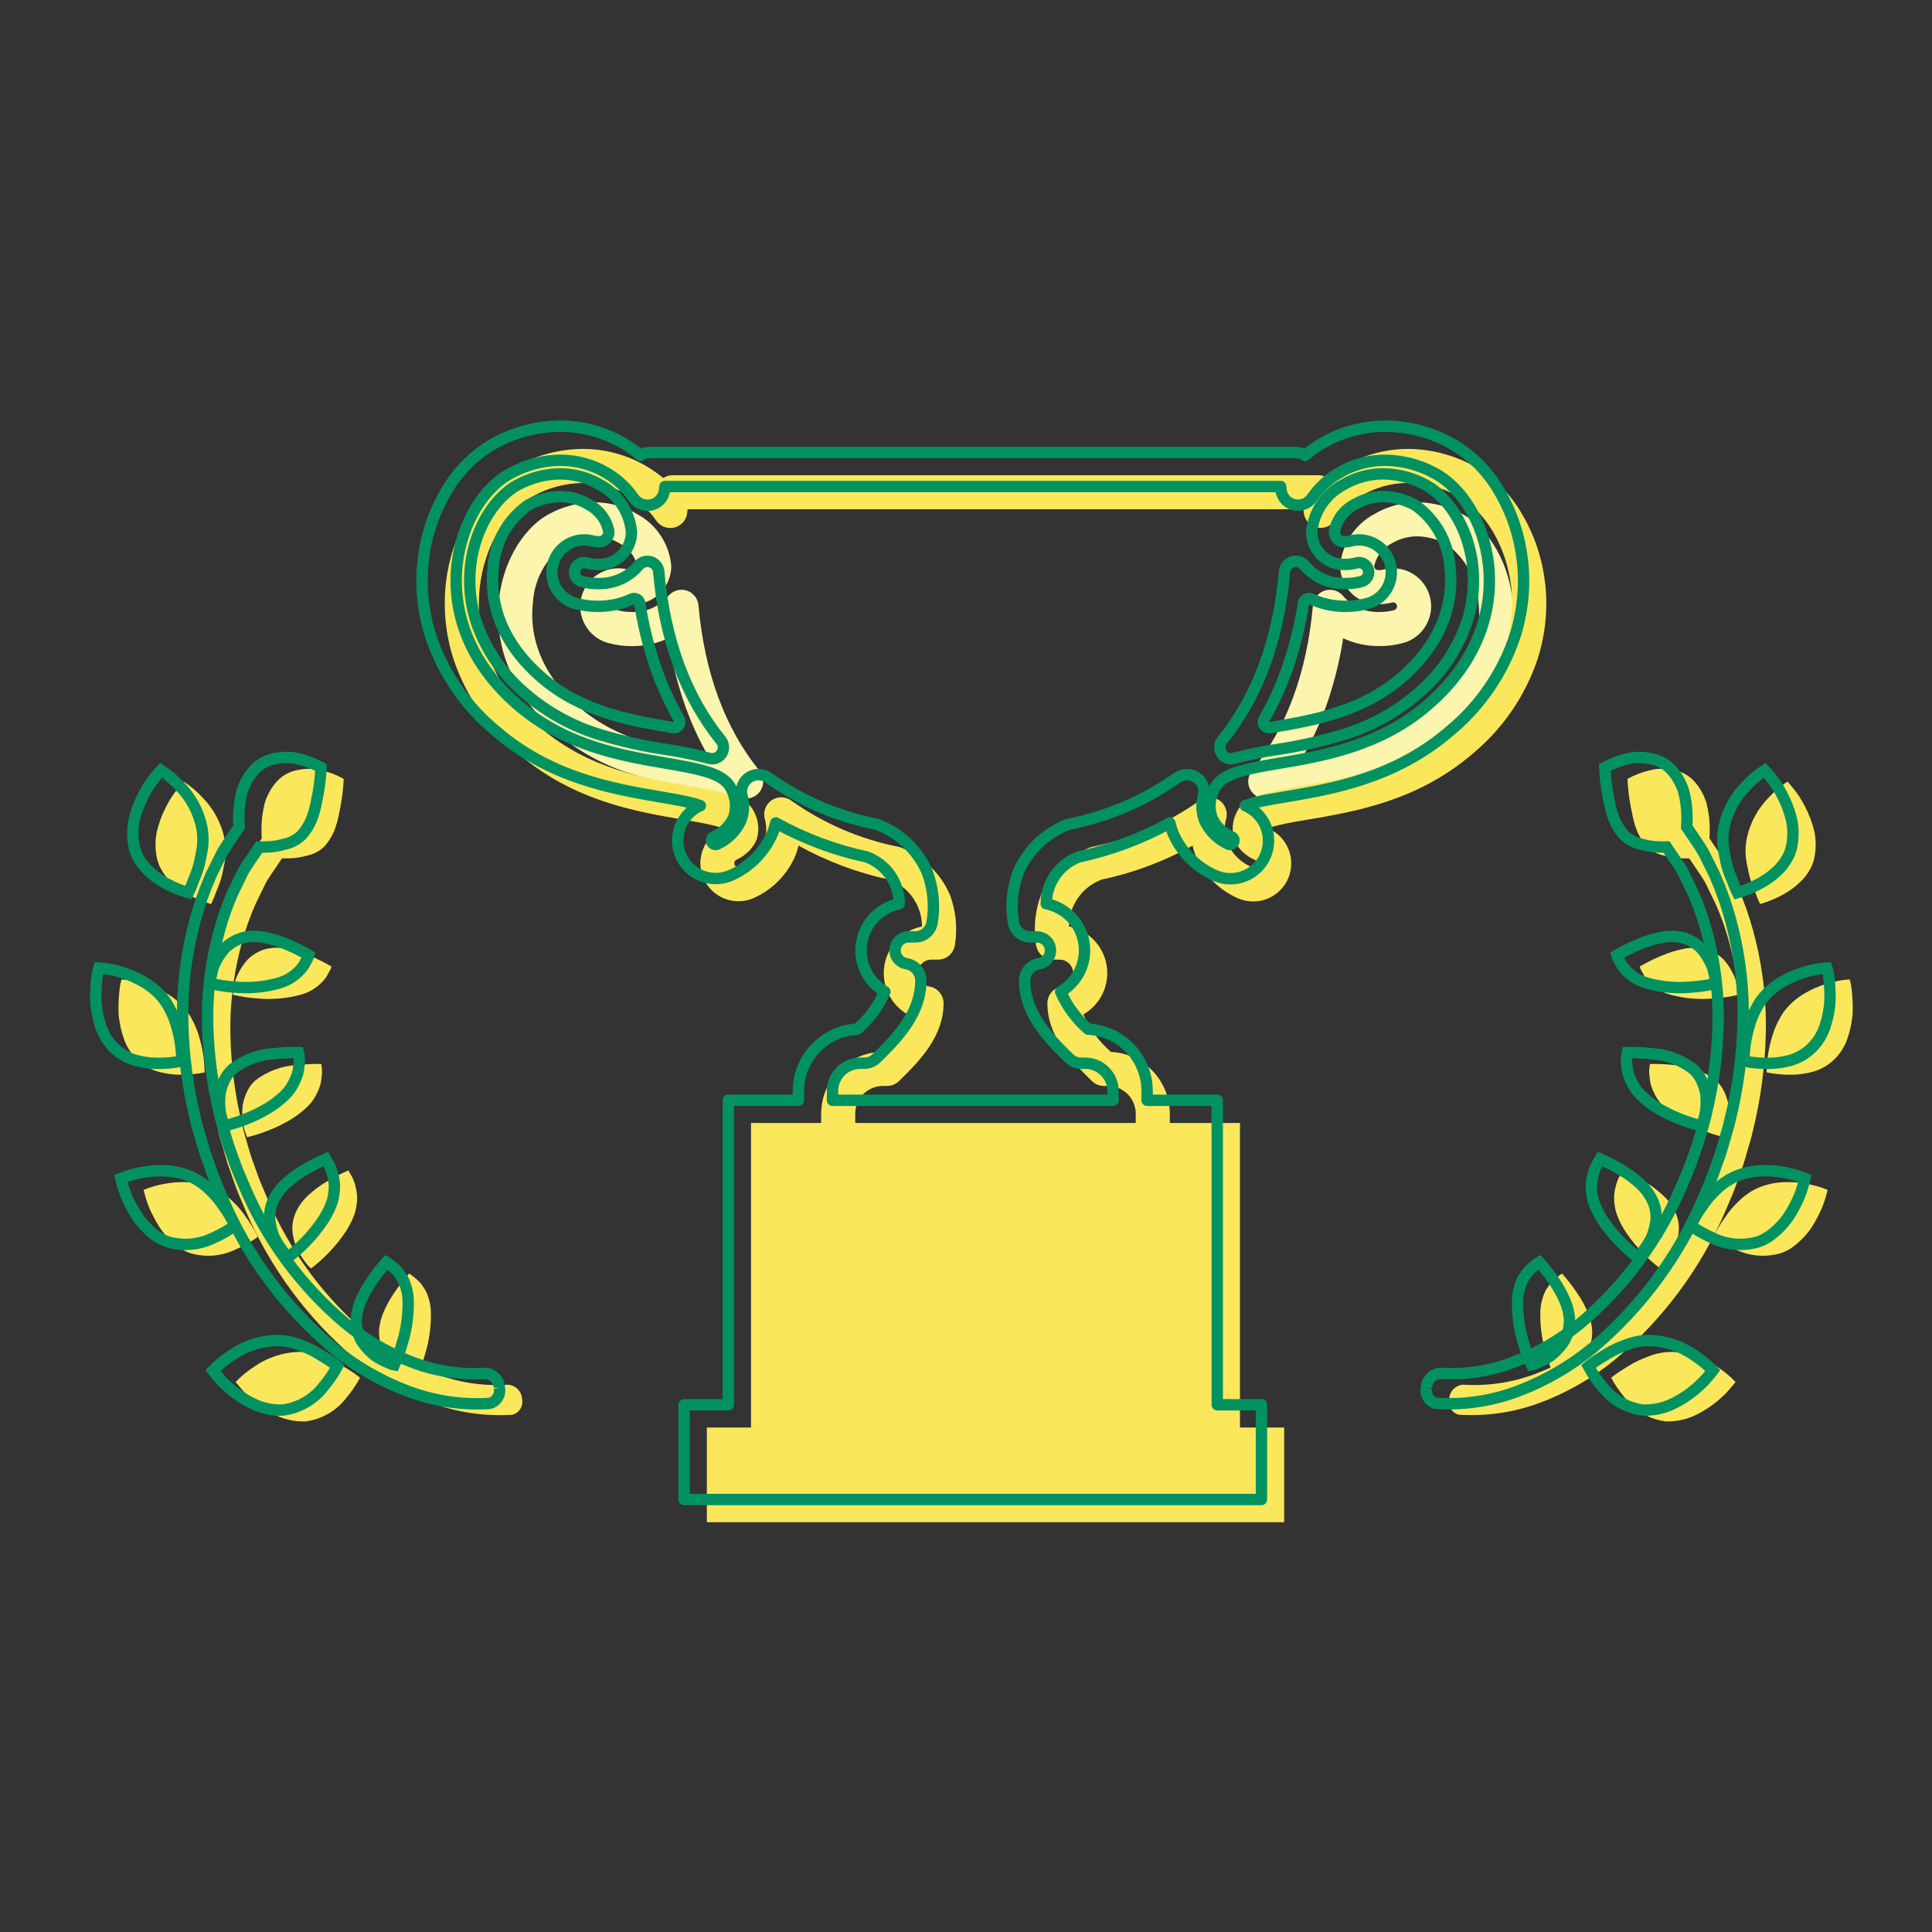 <svg width="170" height="170" viewBox="0 0 170 170" fill="none" xmlns="http://www.w3.org/2000/svg">
<rect x="0" y="0" width="170" height="170" fill="#333333" stroke="none"/>
<mask id="mask0_17_74" style="mask-type:alpha" maskUnits="userSpaceOnUse" x="0" y="0" width="170" height="170">
<rect width="170" height="170" fill="#D9D9D9"/>
</mask>
<g mask="url(#mask0_17_74)">
</g>
<g clip-path="url(#clip0_17_74)">
<path d="M10.809 91.123C10.689 90.738 10.595 90.345 10.529 89.946C10.493 89.749 10.468 89.555 10.442 89.365C10.434 89.17 10.428 88.984 10.425 88.797C10.423 88.173 10.46 87.549 10.537 86.929C10.559 86.742 10.593 86.558 10.641 86.376C10.672 86.248 10.695 86.179 10.695 86.179C11.414 86.227 12.124 86.363 12.81 86.585C13.444 86.786 14.054 87.056 14.628 87.392C15.259 87.751 15.821 88.219 16.289 88.774C16.515 89.047 16.712 89.344 16.875 89.658C17.042 89.957 17.188 90.267 17.313 90.586C17.524 91.169 17.689 91.767 17.805 92.376C17.898 92.841 17.955 93.312 17.978 93.785C17.982 93.962 18.004 94.104 18.007 94.207C18.01 94.309 18.019 94.36 18.019 94.36C17.309 94.504 16.587 94.573 15.864 94.567C15.195 94.566 14.53 94.473 13.887 94.291C13.178 94.082 12.531 93.7 12.006 93.179C11.724 92.894 11.479 92.576 11.276 92.23C11.076 91.881 10.92 91.51 10.809 91.123Z" fill="#FAE75C"/>
<path d="M14.02 76.173C13.947 75.994 13.885 75.811 13.834 75.626C13.648 74.824 13.636 73.992 13.798 73.186C13.982 72.404 14.265 71.649 14.64 70.939C14.923 70.375 15.269 69.844 15.672 69.359C15.967 68.986 16.169 68.775 16.169 68.775C16.774 69.172 17.328 69.642 17.818 70.174C18.793 71.163 19.463 72.411 19.751 73.77C19.886 74.462 19.892 75.172 19.768 75.866C19.702 76.192 19.64 76.516 19.578 76.82C19.515 77.124 19.419 77.423 19.33 77.691C19.241 77.96 19.136 78.204 19.04 78.425C18.943 78.646 18.883 78.853 18.814 79.023C18.673 79.356 18.571 79.552 18.571 79.552C17.877 79.347 17.207 79.068 16.572 78.722C15.985 78.405 15.445 78.005 14.972 77.535C14.713 77.277 14.486 76.991 14.294 76.68C14.191 76.518 14.099 76.348 14.02 76.173Z" fill="#FAE75C"/>
<path d="M22.626 87.853C21.905 87.804 21.188 87.695 20.484 87.529C20.484 87.529 20.497 87.329 20.552 87.011C20.579 86.853 20.616 86.66 20.672 86.454C20.719 86.221 20.797 85.996 20.902 85.784C21.132 85.286 21.436 84.825 21.803 84.417C22.247 83.986 22.791 83.673 23.386 83.507C24.039 83.356 24.716 83.356 25.369 83.506C26.008 83.638 26.633 83.832 27.234 84.087C27.899 84.365 28.547 84.685 29.171 85.047C29.142 85.151 29.103 85.252 29.054 85.348C29.01 85.439 28.945 85.54 28.881 85.659C28.818 85.792 28.744 85.92 28.659 86.04C28.118 86.764 27.35 87.286 26.477 87.522C25.224 87.864 23.919 87.976 22.626 87.853Z" fill="#FAE75C"/>
<path d="M16.725 110.261C16.355 110.132 16.007 109.949 15.692 109.718C15.374 109.483 15.078 109.223 14.805 108.938C14.53 108.658 14.282 108.354 14.063 108.028C13.861 107.718 13.676 107.397 13.508 107.067C13.223 106.539 12.994 105.983 12.826 105.408C12.695 104.972 12.635 104.696 12.635 104.696C13.307 104.424 14.009 104.233 14.726 104.125C15.381 104.019 16.047 103.988 16.709 104.033C17.424 104.084 18.125 104.253 18.785 104.533C19.415 104.821 19.987 105.221 20.474 105.713C20.927 106.133 21.326 106.608 21.663 107.127C21.942 107.508 22.195 107.908 22.42 108.323C22.514 108.491 22.599 108.664 22.674 108.841C22.089 109.262 21.461 109.621 20.801 109.911C19.538 110.545 18.078 110.669 16.725 110.261Z" fill="#FAE75C"/>
<path d="M21.862 95.816C22.02 95.54 22.22 95.292 22.455 95.079C23.505 94.267 24.776 93.793 26.101 93.718C26.819 93.639 27.541 93.607 28.262 93.621C28.291 93.737 28.31 93.855 28.319 93.973C28.345 94.263 28.335 94.555 28.29 94.843C28.262 95.251 28.155 95.65 27.974 96.016C27.771 96.509 27.473 96.957 27.097 97.335C26.629 97.794 26.108 98.195 25.545 98.531C24.986 98.866 24.401 99.156 23.796 99.4C23.13 99.676 22.443 99.898 21.74 100.062C21.74 100.062 21.659 99.876 21.555 99.565C21.425 99.153 21.349 98.726 21.328 98.295C21.312 98.027 21.314 97.758 21.333 97.49C21.357 97.201 21.415 96.917 21.506 96.643C21.596 96.356 21.715 96.079 21.863 95.817" fill="#FAE75C"/>
<path d="M33.533 118.363C33.432 118.064 33.372 117.753 33.356 117.437C33.339 117.112 33.366 116.785 33.435 116.466C33.506 116.134 33.605 115.809 33.733 115.494C33.99 114.892 34.306 114.316 34.676 113.775C35.077 113.176 35.519 112.605 35.997 112.066C36.097 112.121 36.193 112.186 36.282 112.259C36.504 112.421 36.713 112.6 36.907 112.795C37.03 112.929 37.139 113.074 37.234 113.229C37.354 113.389 37.457 113.561 37.54 113.742C37.741 114.212 37.865 114.71 37.908 115.219C37.963 116.522 37.8 117.825 37.427 119.074C37.236 119.769 36.992 120.449 36.697 121.106C36.65 121.099 36.604 121.089 36.559 121.074C36.474 121.041 36.355 120.994 36.206 120.934C35.813 120.772 35.435 120.574 35.076 120.345C34.633 120.016 34.245 119.619 33.928 119.168C33.753 118.923 33.62 118.651 33.535 118.363" fill="#FAE75C"/>
<path d="M31.215 120.876C31.512 121.083 31.682 121.228 31.682 121.228C31.34 121.864 30.931 122.462 30.462 123.011C30.031 123.574 29.494 124.046 28.88 124.399C28.267 124.753 27.59 124.982 26.887 125.073C26.081 125.101 25.279 124.956 24.534 124.646C23.818 124.334 23.146 123.929 22.535 123.442C22.05 123.068 21.607 122.644 21.211 122.177C20.906 121.833 20.736 121.599 20.736 121.599C21.236 121.079 21.797 120.619 22.406 120.231C23.547 119.441 24.891 118.999 26.278 118.956C26.979 118.949 27.674 119.075 28.328 119.325C28.631 119.446 28.937 119.562 29.224 119.691C29.496 119.816 29.761 119.956 30.017 120.112C30.494 120.412 30.928 120.667 31.218 120.876" fill="#FAE75C"/>
<path d="M45.941 123.1C46 123.381 45.956 123.675 45.815 123.925C45.675 124.176 45.448 124.367 45.177 124.463C45.122 124.477 45.067 124.487 45.011 124.492C42.589 124.638 40.164 124.271 37.894 123.415C35.499 122.516 33.269 121.226 31.296 119.598C27.08 116.048 23.758 111.558 21.597 106.488C21.495 106.232 21.398 106.014 21.305 105.801C21.126 105.389 20.945 104.964 20.778 104.513L20.085 102.561C20.08 102.541 20.073 102.515 20.059 102.496C19.926 102.068 19.8 101.634 19.678 101.199L19.475 100.507C19.345 100.127 19.256 99.731 19.181 99.395L18.958 98.413C18.355 95.633 18.057 92.796 18.067 89.952C18.091 87.182 18.482 84.427 19.229 81.759C19.559 80.559 19.974 79.384 20.47 78.243L20.559 78.027C20.569 77.996 20.583 77.967 20.6 77.939L21.414 76.293C21.529 76.054 21.662 75.822 21.809 75.6C21.855 75.534 21.895 75.463 21.936 75.397C21.944 75.381 21.954 75.366 21.965 75.352L23.035 73.768C23.017 73.519 23.009 73.252 23.005 72.967C23.006 72.197 23.101 71.43 23.289 70.684C23.507 69.941 23.895 69.258 24.422 68.69C24.922 68.177 25.577 67.843 26.285 67.741C26.609 67.677 26.938 67.647 27.267 67.65C27.424 67.649 27.579 67.659 27.737 67.669C27.895 67.696 28.049 67.724 28.198 67.761C28.914 67.917 29.604 68.177 30.245 68.532C30.21 69.327 30.119 70.118 29.973 70.9C29.908 71.214 29.843 71.544 29.777 71.885C29.704 72.218 29.612 72.546 29.499 72.868C29.289 73.46 28.965 74.006 28.547 74.475C28.133 74.885 27.608 75.165 27.037 75.28C26.489 75.44 25.922 75.523 25.352 75.529C25.165 75.531 24.987 75.532 24.811 75.532L23.744 77.113C23.699 77.185 23.652 77.263 23.603 77.336C23.517 77.466 23.437 77.601 23.364 77.74C23.36 77.757 23.352 77.775 23.341 77.79L22.467 79.588C22.012 80.624 21.633 81.691 21.333 82.781C20.648 85.208 20.289 87.716 20.266 90.238C20.262 92.839 20.537 95.433 21.085 97.976L21.308 98.96C21.367 99.232 21.438 99.533 21.523 99.82C21.602 100.087 21.67 100.322 21.738 100.559C21.855 100.958 21.968 101.36 22.096 101.763L22.773 103.655C22.904 104.002 23.064 104.375 23.234 104.768C23.332 104.997 23.435 105.233 23.527 105.459C25.502 110.094 28.538 114.2 32.391 117.446C34.175 118.916 36.191 120.082 38.355 120.895C40.377 121.658 42.538 121.982 44.694 121.845C45.02 121.865 45.328 122.004 45.558 122.236C45.789 122.468 45.925 122.777 45.941 123.103" fill="#FAE75C"/>
<path d="M25.962 109.429C25.871 109.154 25.805 108.871 25.765 108.584C25.716 108.287 25.71 107.985 25.747 107.686C25.787 107.366 25.87 107.052 25.992 106.754C26.26 106.144 26.654 105.599 27.149 105.152C27.632 104.708 28.161 104.315 28.728 103.983C29.345 103.607 29.987 103.275 30.65 102.988C30.65 102.988 30.667 103.02 30.703 103.078C30.739 103.136 30.774 103.217 30.838 103.312C31.002 103.571 31.129 103.852 31.216 104.146C31.34 104.54 31.411 104.95 31.427 105.364C31.428 105.616 31.407 105.868 31.364 106.116C31.326 106.397 31.256 106.672 31.157 106.937C30.922 107.553 30.606 108.135 30.217 108.667C29.843 109.199 29.429 109.701 28.979 110.169C28.485 110.693 27.947 111.176 27.373 111.61C27.373 111.61 27.334 111.579 27.265 111.516C27.169 111.432 27.082 111.338 27.003 111.237C26.732 110.902 26.49 110.543 26.28 110.167C26.217 110.058 26.156 109.939 26.099 109.819C26.043 109.699 26.004 109.561 25.962 109.429Z" fill="#FAE75C"/>
<path d="M162.642 91.123C162.763 90.737 162.856 90.344 162.922 89.946C162.958 89.749 162.983 89.555 163.009 89.365C163.018 89.17 163.024 88.984 163.026 88.797C163.029 88.172 162.992 87.548 162.915 86.928C162.893 86.742 162.858 86.557 162.81 86.376C162.78 86.247 162.756 86.179 162.756 86.179C162.037 86.227 161.326 86.365 160.64 86.589C160.007 86.788 159.397 87.057 158.823 87.391C158.193 87.751 157.63 88.219 157.163 88.773C156.936 89.047 156.74 89.343 156.576 89.658C156.41 89.957 156.264 90.267 156.139 90.586C155.928 91.168 155.763 91.767 155.646 92.376C155.555 92.841 155.499 93.312 155.477 93.786C155.473 93.964 155.451 94.106 155.448 94.207C155.445 94.308 155.437 94.361 155.437 94.361C156.146 94.505 156.869 94.574 157.593 94.568C158.261 94.567 158.926 94.474 159.569 94.292C160.277 94.082 160.922 93.7 161.445 93.179C161.728 92.894 161.973 92.575 162.176 92.228C162.375 91.88 162.532 91.509 162.642 91.123Z" fill="#FAE75C"/>
<path d="M159.432 76.173C159.504 75.994 159.566 75.811 159.618 75.625C159.803 74.824 159.816 73.992 159.654 73.186C159.469 72.404 159.186 71.649 158.811 70.939C158.529 70.374 158.182 69.844 157.779 69.359C157.483 68.986 157.281 68.775 157.281 68.775C156.677 69.172 156.124 69.641 155.633 70.173C154.659 71.163 153.988 72.411 153.701 73.77C153.566 74.462 153.56 75.172 153.683 75.865C153.749 76.191 153.812 76.516 153.874 76.82C153.936 77.124 154.033 77.422 154.122 77.691C154.21 77.959 154.314 78.203 154.412 78.424C154.51 78.644 154.568 78.854 154.638 79.021C154.779 79.355 154.881 79.551 154.881 79.551C155.574 79.346 156.244 79.068 156.879 78.722C157.467 78.405 158.006 78.006 158.48 77.535C158.738 77.278 158.965 76.991 159.158 76.681C159.261 76.518 159.352 76.349 159.432 76.173Z" fill="#FAE75C"/>
<path d="M150.825 87.853C151.546 87.805 152.262 87.698 152.966 87.534C152.966 87.534 152.953 87.333 152.898 87.016C152.871 86.857 152.834 86.665 152.779 86.458C152.731 86.226 152.654 86.001 152.548 85.788C152.32 85.287 152.016 84.823 151.649 84.413C151.205 83.984 150.66 83.673 150.065 83.509C149.412 83.358 148.734 83.357 148.081 83.506C147.443 83.638 146.818 83.832 146.218 84.087C145.552 84.364 144.905 84.685 144.281 85.046C144.309 85.151 144.348 85.253 144.397 85.35C144.441 85.442 144.505 85.543 144.57 85.662C144.633 85.794 144.707 85.921 144.792 86.04C145.332 86.765 146.101 87.287 146.974 87.523C148.227 87.865 149.532 87.976 150.825 87.853Z" fill="#FAE75C"/>
<path d="M156.727 110.26C157.096 110.132 157.444 109.949 157.759 109.718C158.077 109.484 158.373 109.223 158.646 108.939C158.921 108.659 159.169 108.354 159.388 108.029C159.59 107.719 159.775 107.398 159.943 107.069C160.228 106.541 160.457 105.984 160.625 105.407C160.757 104.971 160.816 104.695 160.816 104.695C160.144 104.424 159.442 104.232 158.725 104.125C158.07 104.018 157.405 103.987 156.743 104.032C156.028 104.083 155.326 104.253 154.666 104.533C154.037 104.821 153.465 105.22 152.978 105.711C152.525 106.132 152.125 106.607 151.789 107.126C151.51 107.507 151.257 107.907 151.031 108.322C150.937 108.491 150.852 108.664 150.776 108.842C151.362 109.262 151.99 109.62 152.65 109.91C153.914 110.544 155.373 110.669 156.727 110.26Z" fill="#FAE75C"/>
<path d="M151.589 95.817C151.432 95.541 151.232 95.292 150.996 95.079C149.946 94.268 148.675 93.793 147.35 93.719C146.633 93.64 145.911 93.608 145.189 93.622C145.16 93.737 145.141 93.855 145.132 93.974C145.107 94.264 145.116 94.556 145.161 94.843C145.189 95.251 145.297 95.65 145.477 96.017C145.68 96.509 145.978 96.957 146.355 97.334C146.823 97.793 147.344 98.195 147.906 98.53C148.466 98.865 149.05 99.156 149.655 99.399C150.321 99.676 151.009 99.898 151.711 100.062C151.711 100.062 151.792 99.876 151.897 99.565C152.026 99.153 152.102 98.726 152.124 98.294C152.139 98.026 152.138 97.757 152.118 97.489C152.094 97.201 152.036 96.917 151.945 96.642C151.856 96.355 151.737 96.079 151.589 95.817Z" fill="#FAE75C"/>
<path d="M139.918 118.363C140.019 118.064 140.079 117.752 140.095 117.437C140.112 117.111 140.085 116.785 140.016 116.466C139.946 116.134 139.846 115.809 139.718 115.494C139.462 114.891 139.146 114.315 138.775 113.775C138.374 113.176 137.933 112.605 137.454 112.067C137.354 112.122 137.258 112.187 137.169 112.259C136.947 112.421 136.738 112.601 136.544 112.796C136.421 112.93 136.312 113.075 136.217 113.23C136.098 113.388 135.995 113.559 135.912 113.739C135.711 114.209 135.587 114.707 135.544 115.216C135.489 116.519 135.652 117.822 136.025 119.071C136.216 119.766 136.46 120.446 136.755 121.104C136.802 121.097 136.848 121.086 136.893 121.071C136.977 121.039 137.096 120.992 137.245 120.931C137.639 120.769 138.017 120.572 138.376 120.342C138.819 120.014 139.206 119.618 139.524 119.167C139.698 118.922 139.831 118.65 139.916 118.362" fill="#FAE75C"/>
<path d="M142.236 120.875C141.939 121.082 141.769 121.228 141.769 121.228C142.111 121.864 142.52 122.462 142.99 123.011C143.42 123.573 143.958 124.045 144.571 124.399C145.185 124.753 145.862 124.982 146.564 125.073C147.37 125.101 148.173 124.955 148.918 124.646C149.634 124.334 150.306 123.929 150.916 123.441C151.401 123.068 151.845 122.644 152.24 122.177C152.546 121.833 152.714 121.603 152.714 121.603C152.215 121.081 151.654 120.62 151.046 120.23C149.905 119.441 148.56 118.998 147.173 118.956C146.473 118.949 145.777 119.074 145.123 119.325C144.821 119.446 144.515 119.561 144.228 119.691C143.955 119.815 143.691 119.956 143.435 120.111C142.958 120.412 142.523 120.666 142.234 120.876" fill="#FAE75C"/>
<path d="M127.511 123.1C127.451 123.381 127.496 123.674 127.636 123.924C127.777 124.175 128.003 124.366 128.274 124.462C128.329 124.476 128.385 124.484 128.442 124.487C130.863 124.634 133.289 124.267 135.559 123.411C137.954 122.512 140.183 121.222 142.157 119.594C146.371 116.045 149.693 111.556 151.855 106.488C151.958 106.233 152.053 106.015 152.147 105.801C152.325 105.389 152.507 104.963 152.674 104.512L153.367 102.561C153.372 102.54 153.378 102.514 153.392 102.496C153.526 102.068 153.651 101.633 153.773 101.199L153.977 100.506C154.099 100.125 154.188 99.728 154.263 99.395L154.493 98.413C155.096 95.633 155.394 92.796 155.384 89.952C155.361 87.181 154.971 84.425 154.224 81.756C153.893 80.558 153.478 79.384 152.982 78.244L152.892 78.029C152.882 77.999 152.868 77.969 152.851 77.942L152.037 76.296C151.921 76.056 151.789 75.825 151.642 75.603C151.596 75.537 151.556 75.466 151.514 75.4C151.506 75.384 151.497 75.369 151.486 75.355L150.416 73.768C150.433 73.519 150.441 73.251 150.445 72.966C150.445 72.196 150.349 71.43 150.161 70.683C149.943 69.94 149.555 69.258 149.028 68.69C148.528 68.177 147.874 67.844 147.165 67.741C146.841 67.678 146.512 67.647 146.183 67.651C146.026 67.65 145.871 67.661 145.713 67.671C145.555 67.697 145.401 67.725 145.252 67.762C144.536 67.918 143.846 68.178 143.205 68.534C143.241 69.328 143.331 70.12 143.477 70.902C143.542 71.215 143.607 71.546 143.673 71.887C143.746 72.219 143.838 72.548 143.951 72.869C144.161 73.462 144.485 74.007 144.903 74.476C145.317 74.886 145.842 75.166 146.414 75.281C146.961 75.441 147.528 75.525 148.098 75.53C148.285 75.533 148.463 75.534 148.639 75.533L149.707 77.113C149.752 77.185 149.8 77.263 149.849 77.335C149.935 77.466 150.014 77.602 150.087 77.741C150.091 77.759 150.099 77.776 150.11 77.791L150.984 79.588C151.44 80.622 151.819 81.688 152.12 82.776C152.805 85.204 153.163 87.712 153.186 90.234C153.19 92.836 152.915 95.432 152.366 97.976L152.143 98.96C152.085 99.232 152.014 99.533 151.929 99.82C151.849 100.086 151.781 100.322 151.714 100.559C151.597 100.958 151.483 101.36 151.356 101.763L150.678 103.655C150.547 104.002 150.387 104.375 150.217 104.767C150.12 104.997 150.017 105.233 149.924 105.459C147.947 110.094 144.909 114.2 141.054 117.445C139.271 118.913 137.259 120.077 135.098 120.891C133.076 121.654 130.915 121.978 128.758 121.841C128.432 121.86 128.124 121.999 127.894 122.231C127.664 122.464 127.528 122.772 127.511 123.099" fill="#FAE75C"/>
<path d="M147.49 109.428C147.58 109.153 147.646 108.87 147.687 108.584C147.735 108.286 147.741 107.984 147.705 107.685C147.664 107.365 147.581 107.052 147.459 106.753C147.191 106.144 146.797 105.598 146.303 105.152C145.82 104.707 145.292 104.315 144.727 103.982C144.109 103.606 143.467 103.274 142.804 102.987C142.804 102.987 142.786 103.019 142.75 103.077C142.714 103.135 142.679 103.216 142.616 103.311C142.452 103.57 142.325 103.851 142.238 104.144C142.113 104.539 142.041 104.949 142.025 105.363C142.023 105.615 142.044 105.867 142.087 106.116C142.126 106.396 142.196 106.671 142.295 106.936C142.53 107.552 142.846 108.134 143.234 108.667C143.608 109.198 144.022 109.7 144.473 110.168C144.967 110.693 145.504 111.175 146.079 111.609C146.079 111.609 146.118 111.579 146.188 111.516C146.283 111.431 146.371 111.338 146.449 111.237C146.72 110.901 146.961 110.543 147.172 110.166C147.235 110.057 147.295 109.938 147.352 109.818C147.409 109.698 147.447 109.561 147.49 109.428Z" fill="#FAE75C"/>
<path d="M8.809 90.123C8.689 89.738 8.595 89.345 8.529 88.946C8.494 88.749 8.468 88.555 8.442 88.365C8.434 88.17 8.428 87.984 8.425 87.797C8.423 87.173 8.46 86.549 8.537 85.929C8.558 85.742 8.593 85.558 8.641 85.376C8.672 85.248 8.695 85.179 8.695 85.179C9.414 85.227 10.124 85.363 10.81 85.585C11.444 85.786 12.054 86.056 12.628 86.392C13.259 86.751 13.821 87.219 14.289 87.774C14.515 88.047 14.712 88.344 14.875 88.658C15.042 88.957 15.188 89.267 15.313 89.586C15.524 90.169 15.688 90.767 15.805 91.376C15.898 91.841 15.955 92.312 15.978 92.785C15.982 92.962 16.004 93.104 16.007 93.207C16.01 93.309 16.019 93.36 16.019 93.36C15.309 93.504 14.587 93.573 13.864 93.567C13.195 93.566 12.53 93.473 11.887 93.291C11.178 93.082 10.531 92.7 10.006 92.179C9.724 91.894 9.479 91.576 9.276 91.23C9.077 90.881 8.92 90.51 8.809 90.123Z" stroke="#029261"/>
<path d="M12.02 75.173C11.947 74.994 11.885 74.811 11.834 74.626C11.648 73.824 11.636 72.992 11.798 72.186C11.982 71.404 12.265 70.649 12.64 69.939C12.923 69.375 13.269 68.844 13.672 68.359C13.967 67.986 14.169 67.775 14.169 67.775C14.774 68.172 15.328 68.642 15.818 69.174C16.793 70.163 17.463 71.411 17.751 72.77C17.886 73.462 17.892 74.172 17.768 74.866C17.702 75.192 17.64 75.516 17.578 75.82C17.515 76.124 17.419 76.423 17.33 76.691C17.241 76.96 17.136 77.204 17.04 77.425C16.943 77.646 16.883 77.853 16.814 78.023C16.673 78.356 16.571 78.552 16.571 78.552C15.877 78.347 15.207 78.068 14.572 77.722C13.985 77.405 13.445 77.005 12.972 76.535C12.713 76.277 12.486 75.991 12.294 75.68C12.191 75.518 12.099 75.348 12.02 75.173Z" stroke="#029261"/>
<path d="M20.626 86.853C19.905 86.804 19.188 86.695 18.484 86.529C18.484 86.529 18.497 86.329 18.552 86.011C18.579 85.853 18.616 85.66 18.672 85.454C18.719 85.221 18.797 84.996 18.902 84.784C19.132 84.286 19.436 83.825 19.803 83.417C20.247 82.986 20.791 82.673 21.386 82.507C22.039 82.356 22.716 82.356 23.369 82.506C24.008 82.638 24.633 82.832 25.234 83.087C25.899 83.365 26.547 83.685 27.171 84.047C27.142 84.151 27.103 84.252 27.054 84.348C27.01 84.439 26.945 84.54 26.881 84.659C26.818 84.792 26.744 84.92 26.659 85.04C26.118 85.764 25.35 86.286 24.477 86.522C23.224 86.864 21.919 86.976 20.626 86.853Z" stroke="#029261"/>
<path d="M14.725 109.261C14.355 109.132 14.007 108.949 13.692 108.718C13.374 108.483 13.078 108.223 12.805 107.938C12.53 107.658 12.282 107.354 12.063 107.028C11.861 106.718 11.676 106.397 11.508 106.067C11.223 105.539 10.994 104.983 10.826 104.408C10.695 103.972 10.635 103.696 10.635 103.696C11.307 103.424 12.009 103.233 12.726 103.125C13.381 103.019 14.046 102.988 14.709 103.033C15.424 103.084 16.125 103.253 16.785 103.533C17.415 103.821 17.987 104.221 18.474 104.713C18.927 105.133 19.326 105.608 19.663 106.127C19.942 106.508 20.195 106.908 20.42 107.323C20.514 107.491 20.599 107.664 20.674 107.841C20.089 108.262 19.461 108.621 18.801 108.911C17.538 109.545 16.078 109.669 14.725 109.261Z" stroke="#029261"/>
<path d="M19.862 94.816C20.02 94.54 20.22 94.292 20.455 94.079C21.505 93.267 22.776 92.793 24.101 92.718C24.819 92.639 25.541 92.607 26.262 92.621C26.291 92.737 26.31 92.855 26.319 92.973C26.345 93.263 26.335 93.555 26.29 93.843C26.262 94.251 26.155 94.65 25.974 95.016C25.771 95.509 25.473 95.957 25.097 96.335C24.629 96.794 24.108 97.195 23.545 97.531C22.986 97.866 22.401 98.156 21.796 98.4C21.13 98.676 20.443 98.898 19.74 99.062C19.74 99.062 19.659 98.876 19.555 98.565C19.425 98.153 19.349 97.726 19.328 97.295C19.312 97.027 19.314 96.758 19.333 96.49C19.357 96.201 19.415 95.917 19.506 95.643C19.596 95.356 19.715 95.079 19.863 94.817" stroke="#029261"/>
<path d="M31.533 117.363C31.432 117.064 31.372 116.753 31.356 116.437C31.339 116.112 31.366 115.785 31.435 115.466C31.506 115.134 31.605 114.809 31.733 114.494C31.99 113.892 32.306 113.316 32.676 112.775C33.077 112.176 33.519 111.605 33.997 111.066C34.097 111.121 34.193 111.186 34.282 111.259C34.504 111.421 34.713 111.6 34.907 111.795C35.03 111.929 35.139 112.074 35.234 112.229C35.354 112.389 35.457 112.561 35.54 112.742C35.741 113.212 35.865 113.71 35.908 114.219C35.963 115.522 35.8 116.825 35.427 118.074C35.236 118.769 34.992 119.449 34.697 120.106C34.65 120.099 34.604 120.089 34.559 120.074C34.474 120.041 34.355 119.994 34.206 119.934C33.813 119.772 33.435 119.574 33.076 119.345C32.633 119.016 32.245 118.619 31.927 118.168C31.753 117.923 31.62 117.651 31.535 117.363" stroke="#029261"/>
<path d="M29.215 119.876C29.512 120.083 29.682 120.228 29.682 120.228C29.34 120.864 28.931 121.462 28.462 122.011C28.031 122.574 27.494 123.046 26.88 123.399C26.267 123.753 25.59 123.982 24.887 124.073C24.081 124.101 23.279 123.956 22.534 123.646C21.818 123.334 21.146 122.929 20.535 122.442C20.05 122.068 19.607 121.644 19.211 121.177C18.906 120.833 18.736 120.599 18.736 120.599C19.236 120.079 19.797 119.619 20.406 119.231C21.547 118.441 22.891 117.999 24.278 117.956C24.979 117.949 25.674 118.075 26.328 118.325C26.631 118.446 26.937 118.562 27.224 118.691C27.496 118.816 27.761 118.956 28.017 119.112C28.494 119.412 28.928 119.667 29.218 119.876" stroke="#029261"/>
<path d="M43.941 122.1C44 122.381 43.956 122.675 43.815 122.925C43.675 123.176 43.448 123.367 43.177 123.463C43.122 123.477 43.067 123.487 43.011 123.492C40.589 123.638 38.164 123.271 35.894 122.415C33.499 121.516 31.269 120.226 29.296 118.598C25.08 115.048 21.758 110.558 19.597 105.488C19.495 105.232 19.398 105.014 19.305 104.801C19.126 104.389 18.945 103.964 18.778 103.513L18.085 101.561C18.08 101.541 18.073 101.515 18.059 101.496C17.926 101.068 17.8 100.634 17.678 100.199L17.475 99.507C17.345 99.127 17.256 98.731 17.181 98.395L16.958 97.413C16.355 94.633 16.057 91.796 16.067 88.952C16.091 86.182 16.482 83.427 17.229 80.759C17.559 79.559 17.974 78.384 18.47 77.243L18.559 77.027C18.569 76.996 18.583 76.967 18.6 76.939L19.414 75.293C19.529 75.054 19.662 74.822 19.809 74.6C19.855 74.534 19.895 74.463 19.936 74.397C19.944 74.381 19.954 74.366 19.965 74.352L21.035 72.768C21.017 72.519 21.009 72.252 21.005 71.967C21.006 71.197 21.101 70.43 21.289 69.684C21.507 68.941 21.895 68.258 22.422 67.69C22.922 67.177 23.577 66.843 24.285 66.741C24.609 66.677 24.938 66.647 25.267 66.65C25.424 66.649 25.579 66.659 25.737 66.669C25.895 66.696 26.049 66.724 26.198 66.761C26.914 66.917 27.604 67.177 28.245 67.532C28.21 68.327 28.119 69.118 27.973 69.9C27.908 70.214 27.843 70.544 27.777 70.885C27.704 71.218 27.612 71.546 27.499 71.868C27.289 72.46 26.965 73.006 26.547 73.475C26.133 73.885 25.608 74.165 25.037 74.28C24.489 74.44 23.922 74.523 23.352 74.529C23.165 74.531 22.987 74.532 22.811 74.532L21.744 76.113C21.699 76.185 21.652 76.263 21.603 76.336C21.517 76.466 21.437 76.601 21.364 76.74C21.36 76.757 21.352 76.775 21.341 76.79L20.467 78.588C20.012 79.624 19.633 80.691 19.333 81.781C18.648 84.208 18.289 86.716 18.266 89.238C18.262 91.839 18.537 94.433 19.085 96.976L19.308 97.96C19.367 98.232 19.438 98.533 19.523 98.82C19.602 99.087 19.67 99.322 19.738 99.559C19.855 99.958 19.968 100.36 20.096 100.763L20.773 102.655C20.904 103.002 21.064 103.375 21.234 103.768C21.332 103.997 21.435 104.233 21.527 104.459C23.502 109.094 26.538 113.2 30.39 116.446C32.175 117.916 34.191 119.082 36.355 119.895C38.377 120.658 40.538 120.982 42.694 120.845C43.02 120.865 43.328 121.004 43.558 121.236C43.789 121.468 43.925 121.777 43.941 122.103" stroke="#029261"/>
<path d="M23.962 108.429C23.871 108.154 23.805 107.871 23.765 107.584C23.716 107.287 23.71 106.985 23.747 106.686C23.787 106.366 23.87 106.052 23.992 105.754C24.26 105.144 24.654 104.599 25.149 104.152C25.632 103.708 26.161 103.315 26.728 102.983C27.345 102.607 27.987 102.275 28.65 101.988C28.65 101.988 28.667 102.02 28.703 102.078C28.739 102.136 28.774 102.217 28.838 102.312C29.002 102.571 29.129 102.852 29.216 103.146C29.34 103.54 29.411 103.95 29.427 104.364C29.428 104.616 29.407 104.868 29.364 105.116C29.326 105.397 29.256 105.672 29.157 105.937C28.922 106.553 28.606 107.135 28.217 107.667C27.843 108.199 27.429 108.701 26.979 109.169C26.485 109.693 25.947 110.176 25.373 110.61C25.373 110.61 25.334 110.579 25.265 110.516C25.169 110.432 25.082 110.338 25.003 110.237C24.732 109.902 24.49 109.543 24.28 109.167C24.217 109.058 24.156 108.939 24.099 108.819C24.043 108.699 24.004 108.561 23.962 108.429Z" stroke="#029261"/>
<path d="M160.642 90.123C160.763 89.737 160.856 89.344 160.922 88.946C160.958 88.749 160.983 88.555 161.009 88.365C161.018 88.17 161.024 87.984 161.026 87.797C161.029 87.172 160.992 86.548 160.915 85.928C160.893 85.742 160.858 85.557 160.81 85.376C160.78 85.247 160.756 85.179 160.756 85.179C160.037 85.227 159.326 85.365 158.64 85.589C158.007 85.788 157.397 86.057 156.823 86.391C156.193 86.751 155.63 87.219 155.163 87.773C154.936 88.047 154.74 88.343 154.576 88.658C154.41 88.957 154.264 89.267 154.139 89.586C153.928 90.168 153.763 90.767 153.646 91.376C153.555 91.841 153.499 92.312 153.477 92.786C153.473 92.964 153.451 93.106 153.448 93.207C153.445 93.308 153.437 93.361 153.437 93.361C154.146 93.505 154.869 93.574 155.593 93.568C156.261 93.567 156.926 93.474 157.569 93.292C158.277 93.082 158.922 92.7 159.445 92.179C159.728 91.894 159.973 91.575 160.176 91.228C160.375 90.88 160.532 90.509 160.642 90.123Z" stroke="#029261"/>
<path d="M157.432 75.173C157.504 74.994 157.566 74.811 157.618 74.625C157.803 73.824 157.816 72.992 157.654 72.186C157.469 71.404 157.186 70.649 156.811 69.939C156.529 69.374 156.182 68.844 155.779 68.359C155.483 67.986 155.281 67.775 155.281 67.775C154.677 68.172 154.124 68.641 153.633 69.173C152.659 70.163 151.988 71.411 151.701 72.77C151.566 73.462 151.56 74.172 151.683 74.865C151.749 75.191 151.812 75.516 151.874 75.82C151.936 76.124 152.033 76.422 152.122 76.691C152.21 76.959 152.314 77.203 152.412 77.424C152.51 77.644 152.568 77.854 152.638 78.021C152.779 78.355 152.881 78.551 152.881 78.551C153.574 78.346 154.244 78.068 154.879 77.722C155.467 77.405 156.006 77.006 156.48 76.535C156.738 76.278 156.965 75.991 157.158 75.681C157.261 75.518 157.352 75.349 157.432 75.173Z" stroke="#029261"/>
<path d="M148.825 86.853C149.546 86.805 150.262 86.698 150.966 86.534C150.966 86.534 150.953 86.333 150.898 86.016C150.871 85.857 150.834 85.665 150.779 85.458C150.731 85.226 150.654 85.001 150.548 84.788C150.32 84.287 150.016 83.823 149.649 83.413C149.205 82.984 148.66 82.673 148.065 82.509C147.412 82.358 146.734 82.357 146.081 82.506C145.443 82.638 144.818 82.832 144.218 83.087C143.552 83.364 142.905 83.685 142.281 84.046C142.309 84.151 142.348 84.253 142.397 84.35C142.441 84.442 142.505 84.543 142.57 84.662C142.633 84.794 142.707 84.921 142.792 85.04C143.332 85.765 144.101 86.287 144.974 86.523C146.227 86.865 147.532 86.976 148.825 86.853Z" stroke="#029261"/>
<path d="M154.727 109.26C155.096 109.132 155.444 108.949 155.759 108.718C156.077 108.484 156.373 108.223 156.646 107.939C156.921 107.659 157.169 107.354 157.388 107.029C157.59 106.719 157.775 106.398 157.943 106.069C158.228 105.541 158.457 104.984 158.625 104.407C158.757 103.971 158.816 103.695 158.816 103.695C158.144 103.424 157.442 103.232 156.725 103.125C156.07 103.018 155.405 102.987 154.743 103.032C154.028 103.083 153.326 103.253 152.666 103.533C152.037 103.821 151.465 104.22 150.978 104.711C150.525 105.132 150.125 105.607 149.789 106.126C149.51 106.507 149.257 106.907 149.031 107.322C148.937 107.491 148.852 107.664 148.776 107.842C149.362 108.262 149.99 108.62 150.65 108.91C151.914 109.544 153.373 109.669 154.727 109.26Z" stroke="#029261"/>
<path d="M149.589 94.817C149.432 94.541 149.232 94.292 148.996 94.079C147.946 93.268 146.675 92.793 145.35 92.719C144.633 92.64 143.911 92.608 143.189 92.622C143.16 92.737 143.141 92.855 143.132 92.974C143.107 93.264 143.116 93.556 143.161 93.843C143.189 94.251 143.297 94.65 143.477 95.017C143.68 95.509 143.978 95.957 144.355 96.334C144.823 96.793 145.344 97.195 145.906 97.53C146.466 97.865 147.05 98.156 147.655 98.399C148.321 98.676 149.009 98.898 149.711 99.062C149.711 99.062 149.792 98.876 149.897 98.565C150.026 98.153 150.102 97.726 150.124 97.294C150.139 97.026 150.138 96.757 150.118 96.489C150.094 96.201 150.036 95.917 149.945 95.642C149.856 95.355 149.737 95.079 149.589 94.817Z" stroke="#029261"/>
<path d="M137.918 117.363C138.019 117.064 138.079 116.752 138.095 116.437C138.112 116.111 138.085 115.785 138.016 115.466C137.946 115.134 137.846 114.809 137.718 114.494C137.462 113.891 137.146 113.315 136.775 112.775C136.374 112.176 135.933 111.605 135.454 111.067C135.354 111.122 135.258 111.187 135.169 111.259C134.947 111.421 134.738 111.601 134.544 111.796C134.421 111.93 134.312 112.075 134.217 112.23C134.098 112.388 133.995 112.559 133.912 112.739C133.711 113.209 133.587 113.707 133.544 114.216C133.489 115.519 133.652 116.822 134.025 118.071C134.216 118.766 134.46 119.446 134.755 120.104C134.802 120.097 134.848 120.086 134.893 120.071C134.977 120.039 135.096 119.992 135.245 119.931C135.639 119.769 136.017 119.572 136.376 119.342C136.819 119.014 137.206 118.618 137.524 118.167C137.698 117.922 137.831 117.65 137.916 117.362" stroke="#029261"/>
<path d="M140.236 119.875C139.939 120.082 139.769 120.228 139.769 120.228C140.111 120.864 140.52 121.462 140.99 122.011C141.42 122.573 141.958 123.045 142.571 123.399C143.185 123.753 143.862 123.982 144.564 124.073C145.37 124.101 146.173 123.955 146.918 123.646C147.634 123.334 148.306 122.929 148.916 122.441C149.401 122.068 149.845 121.644 150.24 121.177C150.546 120.833 150.714 120.603 150.714 120.603C150.215 120.081 149.654 119.62 149.046 119.23C147.905 118.441 146.56 117.998 145.173 117.956C144.473 117.949 143.777 118.074 143.123 118.325C142.821 118.446 142.515 118.561 142.228 118.691C141.955 118.815 141.691 118.956 141.435 119.111C140.958 119.412 140.523 119.666 140.234 119.876" stroke="#029261"/>
<path d="M125.511 122.1C125.451 122.381 125.496 122.674 125.636 122.924C125.777 123.175 126.003 123.366 126.274 123.462C126.329 123.476 126.385 123.484 126.442 123.487C128.863 123.634 131.289 123.267 133.559 122.411C135.954 121.512 138.183 120.222 140.157 118.594C144.371 115.045 147.693 110.556 149.855 105.488C149.958 105.233 150.053 105.015 150.147 104.801C150.325 104.389 150.507 103.963 150.674 103.512L151.367 101.561C151.372 101.54 151.378 101.514 151.392 101.496C151.526 101.068 151.651 100.633 151.773 100.199L151.977 99.506C152.099 99.125 152.188 98.728 152.263 98.395L152.493 97.413C153.096 94.633 153.394 91.796 153.384 88.952C153.361 86.181 152.971 83.425 152.224 80.756C151.893 79.558 151.478 78.384 150.982 77.244L150.892 77.029C150.882 76.999 150.868 76.969 150.851 76.942L150.037 75.296C149.921 75.056 149.789 74.825 149.642 74.603C149.596 74.537 149.556 74.466 149.514 74.4C149.506 74.384 149.497 74.369 149.486 74.355L148.416 72.768C148.433 72.519 148.441 72.251 148.445 71.966C148.445 71.196 148.349 70.43 148.161 69.683C147.943 68.94 147.555 68.258 147.028 67.69C146.528 67.177 145.874 66.844 145.165 66.741C144.841 66.678 144.512 66.647 144.183 66.651C144.026 66.65 143.871 66.661 143.713 66.671C143.555 66.697 143.401 66.725 143.252 66.762C142.536 66.918 141.846 67.178 141.205 67.534C141.241 68.328 141.331 69.12 141.477 69.902C141.542 70.215 141.607 70.546 141.673 70.887C141.746 71.219 141.838 71.548 141.951 71.869C142.161 72.462 142.485 73.007 142.903 73.476C143.317 73.886 143.842 74.166 144.414 74.281C144.961 74.441 145.528 74.525 146.098 74.53C146.285 74.533 146.463 74.534 146.639 74.533L147.707 76.113C147.752 76.185 147.8 76.263 147.849 76.335C147.935 76.466 148.014 76.602 148.087 76.741C148.091 76.759 148.099 76.776 148.11 76.791L148.984 78.588C149.44 79.622 149.819 80.688 150.12 81.776C150.805 84.204 151.163 86.712 151.186 89.234C151.19 91.836 150.915 94.432 150.366 96.976L150.143 97.96C150.085 98.232 150.014 98.533 149.929 98.82C149.849 99.086 149.781 99.322 149.714 99.558C149.597 99.958 149.483 100.36 149.356 100.763L148.678 102.655C148.547 103.002 148.387 103.375 148.217 103.767C148.12 103.997 148.017 104.233 147.924 104.459C145.947 109.094 142.909 113.2 139.054 116.445C137.271 117.913 135.259 119.077 133.098 119.891C131.076 120.654 128.915 120.978 126.758 120.841C126.432 120.86 126.124 120.999 125.894 121.231C125.664 121.464 125.528 121.772 125.511 122.099" stroke="#029261"/>
<path d="M145.49 108.428C145.58 108.153 145.646 107.87 145.687 107.584C145.735 107.286 145.741 106.984 145.705 106.685C145.664 106.365 145.581 106.052 145.459 105.753C145.191 105.144 144.797 104.598 144.303 104.152C143.82 103.707 143.292 103.315 142.727 102.982C142.109 102.606 141.467 102.274 140.804 101.987C140.804 101.987 140.786 102.019 140.75 102.077C140.714 102.135 140.679 102.216 140.616 102.311C140.452 102.57 140.325 102.851 140.238 103.144C140.113 103.539 140.041 103.949 140.025 104.363C140.023 104.615 140.044 104.867 140.087 105.116C140.126 105.396 140.196 105.671 140.295 105.936C140.53 106.552 140.846 107.134 141.234 107.667C141.608 108.198 142.022 108.7 142.473 109.168C142.967 109.693 143.504 110.175 144.079 110.609C144.079 110.609 144.118 110.579 144.188 110.516C144.283 110.431 144.371 110.338 144.449 110.237C144.72 109.901 144.961 109.543 145.172 109.166C145.235 109.057 145.295 108.938 145.352 108.818C145.409 108.698 145.447 108.561 145.49 108.428Z" stroke="#029261"/>
<path d="M61.46 53.262C61.434 52.965 61.319 52.682 61.131 52.45C60.943 52.218 60.69 52.047 60.404 51.96C60.119 51.872 59.813 51.872 59.528 51.959C59.242 52.047 58.989 52.217 58.801 52.449C58.406 52.91 57.912 53.276 57.356 53.518C56.8 53.761 56.196 53.874 55.59 53.849C55.16 53.852 54.732 53.798 54.317 53.686C54.228 53.661 54.152 53.602 54.107 53.522C54.061 53.442 54.05 53.347 54.074 53.258C54.099 53.169 54.158 53.093 54.238 53.048C54.319 53.002 54.414 52.99 54.503 53.015L54.536 53.024C54.895 53.118 55.265 53.166 55.636 53.166C56.319 53.185 56.992 52.993 57.562 52.616C58.133 52.239 58.572 51.695 58.822 51.058L58.829 51.041C58.987 50.65 59.068 50.232 59.066 49.81C58.987 48.861 58.673 47.947 58.152 47.151C57.631 46.354 56.92 45.699 56.083 45.246H56.076C54.928 44.558 53.614 44.195 52.276 44.194C50.885 44.212 49.519 44.57 48.298 45.237C46.425 46.226 44.336 48.923 43.909 52.716C43.711 54.481 43.898 56.268 44.457 57.953C45.351 60.523 46.935 62.798 49.036 64.528C50.938 66.135 53.142 67.344 55.52 68.083C57.521 68.695 59.565 69.155 61.636 69.458C62.847 69.635 64.047 69.883 65.23 70.2C65.368 70.241 65.512 70.262 65.657 70.262C65.94 70.262 66.218 70.182 66.457 70.031C66.697 69.88 66.889 69.664 67.011 69.408C67.133 69.152 67.18 68.867 67.147 68.586C67.114 68.305 67.001 68.038 66.823 67.818C63.786 64.066 61.982 59.168 61.461 53.259M62.136 66.5C58.696 65.919 54.42 65.2 50.996 62.253C46.896 58.729 46.665 54.983 46.889 53.059C46.944 52.044 47.225 51.053 47.711 50.16C48.197 49.267 48.876 48.493 49.698 47.894C50.488 47.455 51.373 47.215 52.276 47.194C53.072 47.194 53.853 47.411 54.536 47.82C54.925 48.017 55.266 48.299 55.531 48.645C55.797 48.991 55.981 49.393 56.071 49.82C56.072 49.852 56.068 49.884 56.058 49.914C55.98 50.096 55.916 50.171 55.64 50.171C55.531 50.17 55.423 50.157 55.318 50.131C54.464 49.89 53.55 49.998 52.776 50.43C52.002 50.863 51.431 51.584 51.188 52.437C50.945 53.29 51.05 54.205 51.481 54.98C51.911 55.755 52.632 56.328 53.484 56.573H53.494C54.178 56.762 54.884 56.856 55.594 56.853C56.7 56.863 57.795 56.629 58.8 56.166C59.083 57.996 59.518 59.8 60.1 61.558C60.673 63.286 61.416 64.952 62.319 66.533L62.136 66.5Z" fill="#FBF5AE"/>
<path d="M115.529 53.262C115.555 52.965 115.67 52.682 115.858 52.45C116.046 52.218 116.299 52.047 116.585 51.96C116.87 51.872 117.175 51.872 117.461 51.959C117.747 52.047 118 52.217 118.188 52.449C118.583 52.91 119.077 53.276 119.633 53.518C120.189 53.761 120.793 53.874 121.399 53.849C121.829 53.852 122.257 53.798 122.672 53.686C122.761 53.661 122.837 53.602 122.882 53.522C122.928 53.442 122.939 53.347 122.915 53.258C122.89 53.169 122.831 53.093 122.751 53.048C122.67 53.002 122.575 52.99 122.486 53.015L122.453 53.024C122.094 53.118 121.724 53.166 121.353 53.166C120.67 53.185 119.997 52.993 119.427 52.616C118.856 52.239 118.417 51.695 118.167 51.058L118.16 51.041C118.002 50.65 117.921 50.232 117.923 49.81C118.002 48.861 118.316 47.947 118.837 47.151C119.358 46.354 120.069 45.699 120.906 45.246H120.913C122.061 44.558 123.375 44.195 124.713 44.194C126.104 44.212 127.47 44.57 128.691 45.237C130.564 46.226 132.648 48.923 133.08 52.716C133.278 54.481 133.091 56.268 132.532 57.953C131.637 60.524 130.052 62.798 127.95 64.528C126.048 66.135 123.843 67.344 121.466 68.083C119.466 68.695 117.423 69.155 115.353 69.458C114.142 69.635 112.942 69.883 111.759 70.2C111.62 70.241 111.477 70.262 111.332 70.262C111.049 70.262 110.771 70.182 110.532 70.031C110.292 69.88 110.1 69.664 109.978 69.408C109.856 69.152 109.809 68.867 109.842 68.586C109.875 68.305 109.988 68.038 110.166 67.818C113.203 64.066 115.007 59.168 115.528 53.259M114.85 66.5C118.29 65.919 122.566 65.2 125.99 62.253C130.09 58.729 130.321 54.983 130.097 53.059C130.042 52.044 129.762 51.053 129.276 50.159C128.791 49.266 128.113 48.491 127.291 47.892C126.501 47.453 125.617 47.213 124.713 47.192C123.916 47.192 123.134 47.408 122.451 47.818C122.062 48.015 121.721 48.297 121.456 48.643C121.19 48.989 121.006 49.391 120.916 49.818C120.915 49.85 120.919 49.882 120.929 49.912C121.007 50.094 121.071 50.169 121.347 50.169C121.456 50.168 121.564 50.155 121.669 50.129C122.523 49.888 123.437 49.996 124.211 50.428C124.985 50.861 125.556 51.583 125.799 52.435C126.042 53.288 125.936 54.203 125.506 54.978C125.076 55.753 124.355 56.326 123.503 56.571H123.493C122.809 56.76 122.103 56.854 121.393 56.851C120.287 56.861 119.192 56.627 118.187 56.164C117.904 57.994 117.469 59.798 116.887 61.556C116.314 63.284 115.57 64.95 114.668 66.531L114.85 66.5Z" fill="#FBF5AE"/>
<path d="M135.952 51.3C135.709 49.129 135.004 47.035 133.884 45.16C132.864 43.398 131.384 41.946 129.602 40.96C127.846 40.015 125.886 39.513 123.892 39.5C121.311 39.501 118.814 40.41 116.836 42.067C116.59 41.903 116.301 41.816 116.006 41.816H59.188C58.892 41.816 58.604 41.903 58.358 42.067C57.926 41.706 57.467 41.378 56.985 41.086C55.267 40.049 53.299 39.501 51.293 39.5C49.302 39.512 47.345 40.012 45.593 40.957C43.812 41.943 42.332 43.395 41.312 45.157C40.189 47.033 39.481 49.127 39.236 51.3C38.984 53.549 39.21 55.826 39.899 57.982C40.993 61.246 42.98 64.137 45.636 66.328C50.447 70.472 55.968 71.411 60.004 72.104L60.072 72.116C60.947 72.265 61.851 72.416 62.59 72.591C62.943 72.666 63.291 72.767 63.63 72.891H63.622C62.818 73.247 62.186 73.904 61.862 74.722C61.539 75.54 61.55 76.451 61.893 77.261C62.236 78.07 62.884 78.713 63.697 79.049C64.509 79.385 65.421 79.388 66.236 79.057C67.928 78.33 69.273 76.977 69.991 75.281C70.103 74.997 70.194 74.705 70.262 74.408C72.764 75.796 75.458 76.804 78.256 77.4C79.098 77.712 79.825 78.274 80.338 79.011C80.851 79.749 81.126 80.625 81.127 81.523C80.292 81.691 79.528 82.11 78.937 82.723C78.346 83.336 77.956 84.115 77.819 84.956C77.681 85.796 77.804 86.659 78.169 87.428C78.534 88.197 79.126 88.837 79.864 89.262C79.309 90.528 78.48 91.656 77.436 92.562C76.04 92.63 74.724 93.231 73.759 94.243C72.794 95.254 72.256 96.597 72.254 97.995V98.815H66.083V125.608H62.197V133.944H112.997V125.608H109.107V98.815H102.936V97.994C102.934 96.597 102.395 95.254 101.43 94.242C100.466 93.231 99.15 92.63 97.754 92.562C96.71 91.656 95.881 90.528 95.326 89.262C95.647 89.078 95.942 88.852 96.202 88.589C96.739 88.053 97.12 87.382 97.305 86.647C97.489 85.911 97.471 85.139 97.251 84.414C97.032 83.688 96.619 83.036 96.057 82.526C95.496 82.017 94.806 81.669 94.063 81.521C94.064 80.623 94.34 79.747 94.853 79.01C95.367 78.273 96.094 77.712 96.936 77.4C99.734 76.802 102.43 75.796 104.936 74.414C105.004 74.711 105.095 75.003 105.207 75.287C105.929 76.981 107.275 78.331 108.966 79.059C109.784 79.405 110.706 79.412 111.529 79.078C112.352 78.745 113.009 78.098 113.355 77.279C113.701 76.461 113.708 75.539 113.375 74.716C113.041 73.893 112.394 73.236 111.576 72.89C111.901 72.766 112.236 72.666 112.576 72.59C113.331 72.41 114.267 72.253 115.176 72.1H115.199C119.231 71.414 124.752 70.474 129.567 66.33C132.221 64.139 134.207 61.247 135.3 57.984C135.989 55.827 136.214 53.549 135.961 51.299M127.6 64.055C123.417 67.655 118.371 68.514 114.686 69.141H114.666C112.035 69.586 110.366 69.907 109.42 70.686C109.187 70.877 108.998 71.115 108.866 71.386L108.848 71.424C108.64 71.803 108.514 72.221 108.478 72.652C108.441 73.082 108.495 73.516 108.636 73.924C108.85 74.439 109.202 74.884 109.653 75.211C109.873 75.385 110.115 75.529 110.373 75.64C110.414 75.656 110.452 75.681 110.484 75.712C110.515 75.743 110.54 75.781 110.557 75.822C110.575 75.864 110.584 75.909 110.584 75.954C110.584 75.999 110.575 76.044 110.557 76.086L110.551 76.1C110.525 76.163 110.482 76.216 110.426 76.254C110.37 76.292 110.303 76.312 110.236 76.312C110.194 76.312 110.153 76.304 110.114 76.288H110.107C109.165 75.87 108.411 75.12 107.987 74.181C107.726 73.494 107.695 72.741 107.897 72.034C107.974 71.735 107.957 71.419 107.848 71.129C107.738 70.84 107.543 70.592 107.287 70.418C107.031 70.245 106.728 70.154 106.419 70.16C106.109 70.165 105.81 70.266 105.56 70.448C102.734 72.446 99.521 73.829 96.128 74.509C96.022 74.531 95.918 74.565 95.819 74.609C93.943 75.375 92.437 76.838 91.619 78.692C91.08 80.105 90.923 81.635 91.163 83.128C91.209 83.49 91.385 83.824 91.659 84.065C91.933 84.307 92.286 84.44 92.651 84.44H93.242C93.557 84.44 93.86 84.566 94.083 84.789C94.306 85.012 94.432 85.314 94.432 85.63C94.432 85.784 94.402 85.937 94.343 86.079C94.284 86.222 94.198 86.351 94.089 86.46L94.071 86.478C93.899 86.65 93.677 86.763 93.436 86.8C93.081 86.854 92.757 87.034 92.524 87.306C92.29 87.578 92.162 87.925 92.162 88.284V88.291C92.162 91.099 94.104 93.211 96.093 95.134C96.373 95.405 96.747 95.556 97.136 95.556H97.497C98.143 95.557 98.763 95.814 99.22 96.272C99.677 96.729 99.935 97.349 99.936 97.995V98.815H75.253V97.994C75.254 97.347 75.511 96.728 75.968 96.27C76.426 95.813 77.045 95.556 77.692 95.555H78.054C78.443 95.555 78.817 95.404 79.097 95.133C81.084 93.21 83.026 91.1 83.026 88.29V88.283C83.026 87.925 82.898 87.579 82.665 87.307C82.432 87.035 82.11 86.855 81.756 86.8C81.478 86.755 81.224 86.612 81.041 86.398C80.858 86.183 80.757 85.911 80.756 85.629C80.756 85.318 80.879 85.019 81.099 84.799L81.115 84.783C81.224 84.674 81.353 84.588 81.496 84.529C81.638 84.47 81.791 84.44 81.945 84.44H82.536C82.901 84.44 83.253 84.308 83.527 84.067C83.801 83.826 83.978 83.494 84.025 83.132C84.265 81.639 84.108 80.109 83.569 78.696C82.751 76.842 81.245 75.379 79.369 74.613C79.269 74.568 79.164 74.535 79.057 74.513C75.663 73.837 72.45 72.452 69.629 70.447C69.379 70.264 69.079 70.163 68.77 70.157C68.461 70.151 68.157 70.241 67.901 70.414C67.645 70.587 67.448 70.836 67.339 71.125C67.229 71.414 67.212 71.73 67.289 72.03C67.492 72.741 67.46 73.498 67.198 74.189C66.774 75.126 66.02 75.874 65.079 76.289H65.072C65.033 76.305 64.992 76.313 64.95 76.313C64.882 76.312 64.817 76.292 64.761 76.254C64.705 76.216 64.662 76.162 64.636 76.1V76.091C64.601 76.005 64.602 75.909 64.638 75.824C64.674 75.738 64.743 75.671 64.829 75.636L64.847 75.628C65.608 75.281 66.219 74.671 66.566 73.909L66.576 73.883C66.705 73.48 66.752 73.055 66.713 72.634C66.674 72.212 66.551 71.803 66.351 71.43L66.326 71.377C66.252 71.228 66.161 71.089 66.055 70.962C66.038 70.941 66.02 70.921 66.002 70.902C65.135 69.967 63.373 69.627 60.573 69.15L60.505 69.138C56.82 68.511 51.774 67.652 47.591 64.052C42.205 59.415 41.914 54.284 42.22 51.637C42.63 48.069 44.5 44.92 46.986 43.615C48.309 42.897 49.788 42.514 51.293 42.5C52.754 42.494 54.188 42.893 55.436 43.653C56.347 44.196 57.131 44.928 57.736 45.8C57.909 46.057 58.157 46.254 58.446 46.364C58.736 46.474 59.052 46.492 59.352 46.416C59.652 46.339 59.921 46.171 60.121 45.936C60.322 45.7 60.446 45.408 60.474 45.1C60.484 45 60.494 44.9 60.504 44.811H114.69C114.7 44.903 114.71 44.999 114.72 45.1C114.75 45.407 114.875 45.697 115.076 45.93C115.277 46.164 115.546 46.33 115.845 46.406C116.144 46.481 116.458 46.463 116.747 46.353C117.035 46.243 117.282 46.047 117.455 45.792C118.06 44.922 118.844 44.192 119.755 43.65C121.001 42.892 122.433 42.494 123.892 42.5C125.4 42.515 126.881 42.899 128.206 43.618C130.69 44.924 132.561 48.072 132.971 51.641C133.277 54.287 132.985 59.418 127.6 64.055Z" fill="#FAE75C"/>
<path d="M49.282 42.194C48.061 42.211 46.849 42.529 45.777 43.115C45.773 43.117 45.769 43.119 45.765 43.121C44.933 43.561 44.074 44.414 43.407 45.462C42.604 46.723 42.084 48.233 41.903 49.828C41.722 51.435 41.896 53.096 42.404 54.631C43.239 57.026 44.715 59.144 46.674 60.756C46.678 60.759 46.681 60.761 46.684 60.764C48.494 62.293 50.558 63.425 52.816 64.127C54.764 64.723 56.77 65.174 58.781 65.469C60.023 65.65 61.271 65.908 62.489 66.234C62.497 66.236 62.505 66.239 62.513 66.241C62.561 66.255 62.608 66.262 62.657 66.262C62.672 66.262 62.686 66.262 62.701 66.263C62.799 66.254 62.894 66.216 62.97 66.154C63.185 65.98 63.218 65.665 63.045 65.45C59.88 61.541 58.002 56.46 57.464 50.351C57.452 50.216 57.385 50.09 57.281 50.005C57.167 49.913 57.047 49.894 56.967 49.894C56.815 49.894 56.673 49.962 56.577 50.079C56.572 50.086 56.566 50.093 56.561 50.099C55.569 51.259 54.107 51.904 52.572 51.849L52.556 51.849C52.047 51.849 51.542 51.783 51.06 51.652C50.463 51.493 50.051 50.951 50.059 50.335C50.067 49.599 50.672 49 51.408 49C51.411 49 51.417 49 51.42 49C51.428 49 51.436 49 51.444 49.001C51.557 49.004 51.669 49.022 51.777 49.053L51.793 49.058C52.069 49.13 52.353 49.166 52.636 49.166C52.668 49.166 52.7 49.167 52.731 49.167C53.692 49.167 54.54 48.589 54.891 47.693C54.893 47.688 54.895 47.683 54.897 47.677L54.903 47.663C55.008 47.403 55.062 47.13 55.066 46.852C54.922 45.296 54.03 43.922 52.667 43.159C52.631 43.143 52.596 43.124 52.562 43.104C51.572 42.511 50.438 42.196 49.282 42.194ZM52.022 43.944C53.071 44.487 53.81 45.459 54.052 46.615C54.064 46.672 54.071 46.73 54.072 46.789C54.077 46.941 54.056 47.089 54.008 47.23C54 47.257 53.99 47.282 53.979 47.308C53.73 47.889 53.293 48.171 52.642 48.171C52.639 48.171 52.636 48.171 52.633 48.171C52.444 48.169 52.258 48.146 52.08 48.102C52.069 48.099 52.059 48.096 52.049 48.094C51.839 48.035 51.624 48.005 51.409 48.005C50.369 48.005 49.441 48.704 49.153 49.705C48.8 50.932 49.496 52.217 50.709 52.596C50.727 52.6 50.745 52.604 50.762 52.609C51.348 52.771 51.954 52.853 52.563 52.853L52.591 52.853C52.596 52.853 52.6 52.853 52.605 52.853C53.558 52.861 54.52 52.656 55.383 52.258C55.668 52.127 55.998 52.137 56.275 52.285C56.551 52.434 56.742 52.703 56.79 53.013C57.064 54.783 57.488 56.543 58.051 58.243C58.601 59.901 59.32 61.514 60.189 63.038C60.381 63.373 60.362 63.79 60.14 64.106C59.919 64.423 59.534 64.584 59.153 64.519L58.972 64.488C55.413 63.887 50.983 63.139 47.347 60.013C42.923 56.208 42.654 52.104 42.895 49.976C43.031 47.622 44.202 45.476 46.109 44.086C46.142 44.062 46.176 44.04 46.212 44.02C47.142 43.503 48.194 43.218 49.254 43.194C49.261 43.194 49.269 43.194 49.276 43.194C50.243 43.194 51.192 43.453 52.022 43.944ZM49.276 41.194C50.614 41.195 51.928 41.558 53.076 42.246H53.083C54.784 43.167 55.905 44.883 56.066 46.81C56.068 47.232 55.987 47.65 55.829 48.041L55.822 48.058C55.311 49.362 54.036 50.206 52.636 50.166C52.265 50.166 51.895 50.118 51.536 50.024L51.503 50.015C51.473 50.006 51.44 50 51.408 50C51.217 50 51.061 50.153 51.059 50.345C51.057 50.504 51.163 50.645 51.317 50.686C51.732 50.798 52.16 50.852 52.59 50.849C53.818 50.899 55.002 50.383 55.801 49.449C56.323 48.806 57.268 48.707 57.911 49.229C58.226 49.485 58.424 49.858 58.46 50.262C58.981 56.171 60.785 61.069 63.822 64.821C64.343 65.465 64.244 66.409 63.6 66.931C63.333 67.147 63 67.265 62.656 67.265L62.657 67.262C62.512 67.262 62.369 67.241 62.23 67.2C61.047 66.883 59.847 66.635 58.636 66.458C56.566 66.155 54.523 65.695 52.523 65.083C50.146 64.344 47.941 63.135 46.039 61.528C43.937 59.798 42.352 57.524 41.457 54.953C40.898 53.268 40.711 51.481 40.909 49.716C41.341 45.923 43.425 43.226 45.298 42.237C46.519 41.57 47.885 41.212 49.276 41.194ZM52.642 47.171C52.918 47.171 52.982 47.096 53.06 46.914C53.07 46.884 53.074 46.852 53.073 46.82C52.892 45.955 52.327 45.219 51.538 44.82C50.855 44.41 50.073 44.194 49.276 44.194C48.373 44.214 47.488 44.455 46.698 44.894C45.034 46.107 44.003 48.005 43.892 50.061C43.668 51.985 43.903 55.731 47.999 59.255C51.423 62.198 55.699 62.921 59.139 63.502L59.321 63.533C58.419 61.952 57.675 60.286 57.102 58.558C56.52 56.8 56.085 54.996 55.802 53.166C54.797 53.629 53.702 53.863 52.596 53.853C51.886 53.856 51.18 53.762 50.496 53.573H50.486C48.708 53.062 47.681 51.207 48.192 49.429C48.701 47.658 50.546 46.631 52.32 47.131C52.425 47.157 52.533 47.17 52.642 47.171Z" fill="#029261"/>
<path d="M121.706 42.194C120.55 42.196 119.416 42.511 118.427 43.104C118.393 43.124 118.357 43.143 118.321 43.159C116.959 43.922 116.066 45.296 115.923 46.852C115.926 47.13 115.981 47.403 116.086 47.663L116.091 47.677C116.094 47.683 116.096 47.688 116.098 47.693C116.457 48.609 117.337 49.195 118.324 49.167C118.334 49.166 118.343 49.166 118.353 49.166C118.636 49.166 118.919 49.13 119.195 49.058L119.212 49.053C119.319 49.022 119.431 49.004 119.544 49.001C119.553 49.001 119.561 49 119.569 49C119.571 49 119.578 49 119.58 49C120.317 49 120.922 49.599 120.93 50.333C120.937 50.951 120.526 51.494 119.932 51.652C119.446 51.783 118.942 51.849 118.433 51.849L118.416 51.849C116.882 51.905 115.42 51.259 114.428 50.099C114.422 50.093 114.417 50.086 114.411 50.08C114.316 49.962 114.174 49.894 114.021 49.894C113.941 49.894 113.821 49.913 113.708 50.005C113.604 50.09 113.537 50.216 113.525 50.35C112.986 56.461 111.108 61.541 107.944 65.45C107.771 65.665 107.804 65.981 108.018 66.154C108.095 66.216 108.189 66.254 108.288 66.263C108.302 66.263 108.317 66.262 108.332 66.262C108.38 66.262 108.428 66.255 108.476 66.241C108.484 66.239 108.492 66.237 108.5 66.234C109.718 65.908 110.965 65.65 112.208 65.469C114.218 65.175 116.225 64.723 118.169 64.129C120.43 63.425 122.495 62.294 124.304 60.764C124.308 60.762 124.311 60.759 124.314 60.756C126.273 59.144 127.75 57.026 128.585 54.631C129.093 53.096 129.266 51.435 129.086 49.829C128.904 48.233 128.384 46.723 127.582 45.462C126.915 44.414 126.056 43.561 125.224 43.121C125.22 43.119 125.215 43.117 125.211 43.115C124.14 42.529 122.928 42.211 121.706 42.194ZM128.093 49.976C128.334 52.104 128.065 56.208 123.642 60.014C120.005 63.139 115.576 63.887 112.018 64.488L111.836 64.519C111.454 64.584 111.07 64.423 110.848 64.107C110.627 63.79 110.607 63.374 110.799 63.038C111.668 61.514 112.388 59.901 112.937 58.244C113.5 56.543 113.925 54.783 114.198 53.013C114.246 52.703 114.437 52.434 114.714 52.285C114.99 52.137 115.32 52.127 115.605 52.258C116.469 52.656 117.431 52.861 118.384 52.853C118.388 52.853 118.393 52.853 118.397 52.853L118.426 52.853C119.035 52.853 119.64 52.771 120.226 52.609C120.244 52.605 120.262 52.6 120.28 52.596C121.492 52.217 122.188 50.933 121.836 49.705C121.548 48.704 120.62 48.005 119.579 48.005C119.364 48.005 119.149 48.035 118.94 48.094C118.93 48.097 118.919 48.099 118.909 48.102C118.73 48.146 118.544 48.169 118.356 48.171C118.353 48.171 118.35 48.171 118.347 48.171C117.696 48.171 117.258 47.889 117.01 47.308C116.999 47.283 116.989 47.257 116.98 47.23C116.933 47.089 116.911 46.941 116.916 46.789C116.918 46.731 116.925 46.672 116.937 46.615C117.179 45.459 117.918 44.487 118.967 43.945C119.797 43.453 120.746 43.194 121.713 43.194C121.72 43.194 121.727 43.194 121.735 43.194C122.795 43.218 123.847 43.503 124.776 44.02C124.812 44.04 124.847 44.062 124.88 44.086C126.787 45.476 127.957 47.622 128.093 49.976ZM121.713 41.194C123.104 41.212 124.47 41.57 125.691 42.237C127.564 43.226 129.648 45.923 130.08 49.716C130.278 51.481 130.091 53.268 129.532 54.953C128.637 57.524 127.052 59.798 124.95 61.528C123.048 63.135 120.843 64.344 118.466 65.083C116.466 65.695 114.423 66.155 112.353 66.458C111.142 66.635 109.942 66.883 108.759 67.2C108.62 67.241 108.477 67.262 108.332 67.262L108.333 67.265C107.989 67.265 107.656 67.147 107.389 66.931C106.745 66.409 106.646 65.465 107.167 64.821C110.204 61.069 112.008 56.171 112.529 50.262C112.565 49.858 112.763 49.485 113.078 49.229C113.721 48.707 114.666 48.806 115.188 49.449C115.987 50.383 117.171 50.899 118.399 50.849C118.829 50.852 119.257 50.798 119.672 50.686C119.826 50.645 119.932 50.504 119.93 50.345C119.928 50.152 119.77 49.998 119.577 50C119.546 50.001 119.515 50.006 119.486 50.015L119.453 50.024C119.094 50.118 118.724 50.166 118.353 50.166C116.953 50.206 115.678 49.362 115.167 48.058L115.16 48.041C115.002 47.65 114.921 47.232 114.923 46.81C115.084 44.883 116.205 43.167 117.906 42.246H117.913C119.061 41.558 120.375 41.195 121.713 41.194ZM111.668 63.533L111.85 63.502C115.29 62.921 119.566 62.198 122.99 59.255C127.086 55.731 127.321 51.985 127.097 50.061C126.986 48.005 125.955 46.107 124.291 44.894C123.501 44.455 122.616 44.214 121.713 44.194C120.916 44.194 120.134 44.41 119.451 44.82C118.662 45.219 118.097 45.955 117.916 46.82C117.915 46.852 117.919 46.884 117.929 46.914C118.007 47.096 118.071 47.171 118.347 47.171C118.456 47.17 118.564 47.157 118.669 47.131C120.443 46.631 122.288 47.658 122.797 49.429C123.308 51.207 122.281 53.062 120.503 53.573H120.493C119.809 53.762 119.103 53.856 118.393 53.853C117.287 53.863 116.192 53.629 115.187 53.166C114.904 54.996 114.469 56.8 113.887 58.558C113.314 60.286 112.57 61.952 111.668 63.533Z" fill="#029261"/>
<path d="M133.952 49.3C133.709 47.129 133.004 45.035 131.884 43.16C130.864 41.398 129.384 39.946 127.602 38.96C125.846 38.015 123.886 37.513 121.892 37.5C119.311 37.501 116.814 38.41 114.836 40.067C114.59 39.903 114.301 39.816 114.006 39.816H57.188C56.892 39.816 56.604 39.903 56.358 40.067C55.926 39.706 55.467 39.378 54.985 39.086C53.267 38.049 51.299 37.501 49.293 37.5C47.302 37.512 45.345 38.012 43.593 38.957C41.812 39.943 40.332 41.395 39.312 43.157C38.189 45.033 37.481 47.127 37.236 49.3C36.984 51.549 37.21 53.826 37.899 55.982C38.993 59.246 40.98 62.137 43.636 64.328C48.447 68.472 53.968 69.411 58.004 70.104L58.072 70.116C58.947 70.265 59.851 70.416 60.59 70.591C60.943 70.666 61.291 70.767 61.63 70.891H61.622C60.818 71.247 60.186 71.904 59.862 72.722C59.539 73.54 59.55 74.451 59.893 75.261C60.236 76.07 60.884 76.713 61.697 77.049C62.509 77.385 63.421 77.388 64.236 77.057C65.928 76.33 67.273 74.977 67.991 73.281C68.103 72.997 68.194 72.705 68.262 72.408C70.764 73.796 73.458 74.804 76.256 75.4C77.098 75.712 77.825 76.274 78.338 77.011C78.851 77.749 79.126 78.625 79.127 79.523C78.292 79.691 77.528 80.11 76.937 80.723C76.346 81.336 75.956 82.115 75.819 82.956C75.681 83.796 75.804 84.659 76.169 85.428C76.534 86.197 77.126 86.837 77.864 87.262C77.309 88.528 76.48 89.656 75.436 90.562C74.04 90.63 72.724 91.231 71.759 92.243C70.794 93.254 70.256 94.597 70.254 95.995V96.815H64.083V123.608H60.197V131.944H110.997V123.608H107.107V96.815H100.936V95.994C100.934 94.597 100.395 93.254 99.43 92.242C98.466 91.231 97.15 90.63 95.754 90.562C94.71 89.656 93.881 88.528 93.326 87.262C93.647 87.078 93.942 86.852 94.202 86.589C94.739 86.053 95.12 85.382 95.305 84.647C95.489 83.911 95.471 83.139 95.251 82.414C95.032 81.688 94.619 81.036 94.057 80.526C93.496 80.017 92.806 79.669 92.063 79.521C92.064 78.623 92.34 77.747 92.853 77.01C93.367 76.273 94.094 75.712 94.936 75.4C97.734 74.802 100.43 73.796 102.936 72.414C103.004 72.711 103.095 73.003 103.207 73.287C103.929 74.981 105.275 76.331 106.966 77.059C107.784 77.405 108.706 77.412 109.529 77.078C110.352 76.745 111.009 76.098 111.355 75.279C111.701 74.461 111.708 73.539 111.375 72.716C111.041 71.893 110.394 71.236 109.576 70.89C109.901 70.766 110.236 70.666 110.576 70.59C111.331 70.41 112.267 70.253 113.176 70.1H113.199C117.231 69.414 122.752 68.474 127.567 64.33C130.221 62.139 132.207 59.247 133.3 55.984C133.989 53.827 134.214 51.549 133.961 49.299M125.6 62.055C121.417 65.655 116.371 66.514 112.686 67.141H112.666C110.035 67.586 108.366 67.907 107.42 68.686C107.187 68.877 106.998 69.115 106.866 69.386L106.848 69.424C106.64 69.803 106.514 70.221 106.478 70.652C106.441 71.082 106.495 71.516 106.636 71.924C106.85 72.439 107.202 72.884 107.653 73.211C107.873 73.385 108.115 73.529 108.373 73.64C108.414 73.656 108.452 73.681 108.484 73.712C108.515 73.743 108.54 73.781 108.557 73.822C108.575 73.864 108.584 73.909 108.584 73.954C108.584 73.999 108.575 74.044 108.557 74.086L108.551 74.1C108.525 74.163 108.482 74.216 108.426 74.254C108.37 74.292 108.303 74.312 108.236 74.312C108.194 74.312 108.153 74.304 108.114 74.288H108.107C107.165 73.87 106.411 73.12 105.987 72.181C105.726 71.494 105.695 70.741 105.897 70.034C105.974 69.735 105.957 69.419 105.848 69.129C105.738 68.84 105.543 68.592 105.287 68.418C105.031 68.245 104.728 68.154 104.419 68.16C104.109 68.165 103.81 68.266 103.56 68.448C100.734 70.446 97.521 71.829 94.128 72.509C94.022 72.531 93.918 72.565 93.819 72.609C91.943 73.375 90.437 74.838 89.619 76.692C89.08 78.105 88.923 79.635 89.163 81.128C89.209 81.49 89.385 81.824 89.659 82.065C89.933 82.307 90.286 82.44 90.651 82.44H91.242C91.557 82.44 91.86 82.566 92.083 82.789C92.306 83.012 92.432 83.314 92.432 83.63C92.432 83.784 92.402 83.937 92.343 84.079C92.284 84.222 92.198 84.351 92.089 84.46L92.071 84.478C91.899 84.65 91.677 84.763 91.436 84.8C91.081 84.854 90.757 85.034 90.524 85.306C90.29 85.578 90.162 85.925 90.162 86.284V86.291C90.162 89.099 92.104 91.211 94.093 93.134C94.373 93.405 94.747 93.556 95.136 93.556H95.497C96.143 93.557 96.763 93.814 97.22 94.272C97.677 94.729 97.935 95.349 97.936 95.995V96.815H73.253V95.994C73.254 95.347 73.511 94.728 73.968 94.27C74.426 93.813 75.045 93.556 75.692 93.555H76.054C76.443 93.555 76.817 93.404 77.097 93.133C79.084 91.21 81.026 89.1 81.026 86.29V86.283C81.026 85.925 80.898 85.579 80.665 85.307C80.432 85.035 80.11 84.855 79.756 84.8C79.478 84.755 79.224 84.612 79.041 84.398C78.858 84.183 78.757 83.911 78.756 83.629C78.756 83.318 78.879 83.019 79.099 82.799L79.115 82.783C79.224 82.674 79.353 82.588 79.496 82.529C79.638 82.47 79.791 82.44 79.945 82.44H80.536C80.901 82.44 81.253 82.308 81.527 82.067C81.801 81.826 81.978 81.494 82.025 81.132C82.265 79.639 82.108 78.109 81.569 76.696C80.751 74.842 79.245 73.379 77.369 72.613C77.269 72.568 77.164 72.535 77.057 72.513C73.663 71.837 70.45 70.452 67.629 68.447C67.379 68.264 67.079 68.163 66.77 68.157C66.461 68.151 66.157 68.241 65.901 68.414C65.645 68.587 65.448 68.836 65.339 69.125C65.229 69.414 65.212 69.73 65.289 70.03C65.492 70.741 65.46 71.498 65.198 72.189C64.774 73.126 64.02 73.874 63.079 74.289H63.072C63.033 74.305 62.992 74.313 62.95 74.313C62.882 74.312 62.817 74.292 62.761 74.254C62.705 74.216 62.661 74.162 62.636 74.1V74.091C62.601 74.005 62.602 73.909 62.638 73.824C62.675 73.738 62.743 73.671 62.829 73.636L62.847 73.628C63.608 73.281 64.219 72.671 64.566 71.909L64.576 71.883C64.705 71.48 64.752 71.055 64.713 70.634C64.674 70.212 64.551 69.803 64.351 69.43L64.326 69.377C64.252 69.228 64.161 69.089 64.055 68.962C64.038 68.941 64.02 68.921 64.002 68.902C63.135 67.967 61.373 67.627 58.573 67.15L58.505 67.138C54.82 66.511 49.774 65.652 45.591 62.052C40.205 57.415 39.914 52.284 40.22 49.637C40.63 46.069 42.5 42.92 44.986 41.615C46.309 40.897 47.788 40.514 49.293 40.5C50.754 40.494 52.188 40.893 53.436 41.653C54.347 42.196 55.131 42.928 55.736 43.8C55.909 44.057 56.157 44.254 56.446 44.364C56.736 44.474 57.052 44.492 57.352 44.416C57.652 44.339 57.921 44.171 58.121 43.936C58.322 43.7 58.446 43.408 58.474 43.1C58.484 43 58.494 42.9 58.504 42.811H112.69C112.7 42.903 112.71 42.999 112.72 43.1C112.75 43.407 112.875 43.697 113.076 43.93C113.277 44.164 113.546 44.33 113.845 44.406C114.144 44.481 114.458 44.463 114.747 44.353C115.035 44.243 115.282 44.047 115.455 43.792C116.06 42.922 116.844 42.192 117.755 41.65C119.001 40.892 120.433 40.494 121.892 40.5C123.4 40.515 124.881 40.899 126.206 41.618C128.69 42.924 130.561 46.072 130.971 49.641C131.277 52.287 130.985 57.418 125.6 62.055Z" stroke="#029261" stroke-linecap="round" stroke-linejoin="round"/>
</g>
<defs>
<clipPath id="clip0_17_74">
<rect width="156.824" height="96.944" fill="white" transform="translate(7 37)"/>
</clipPath>
</defs>
</svg>
